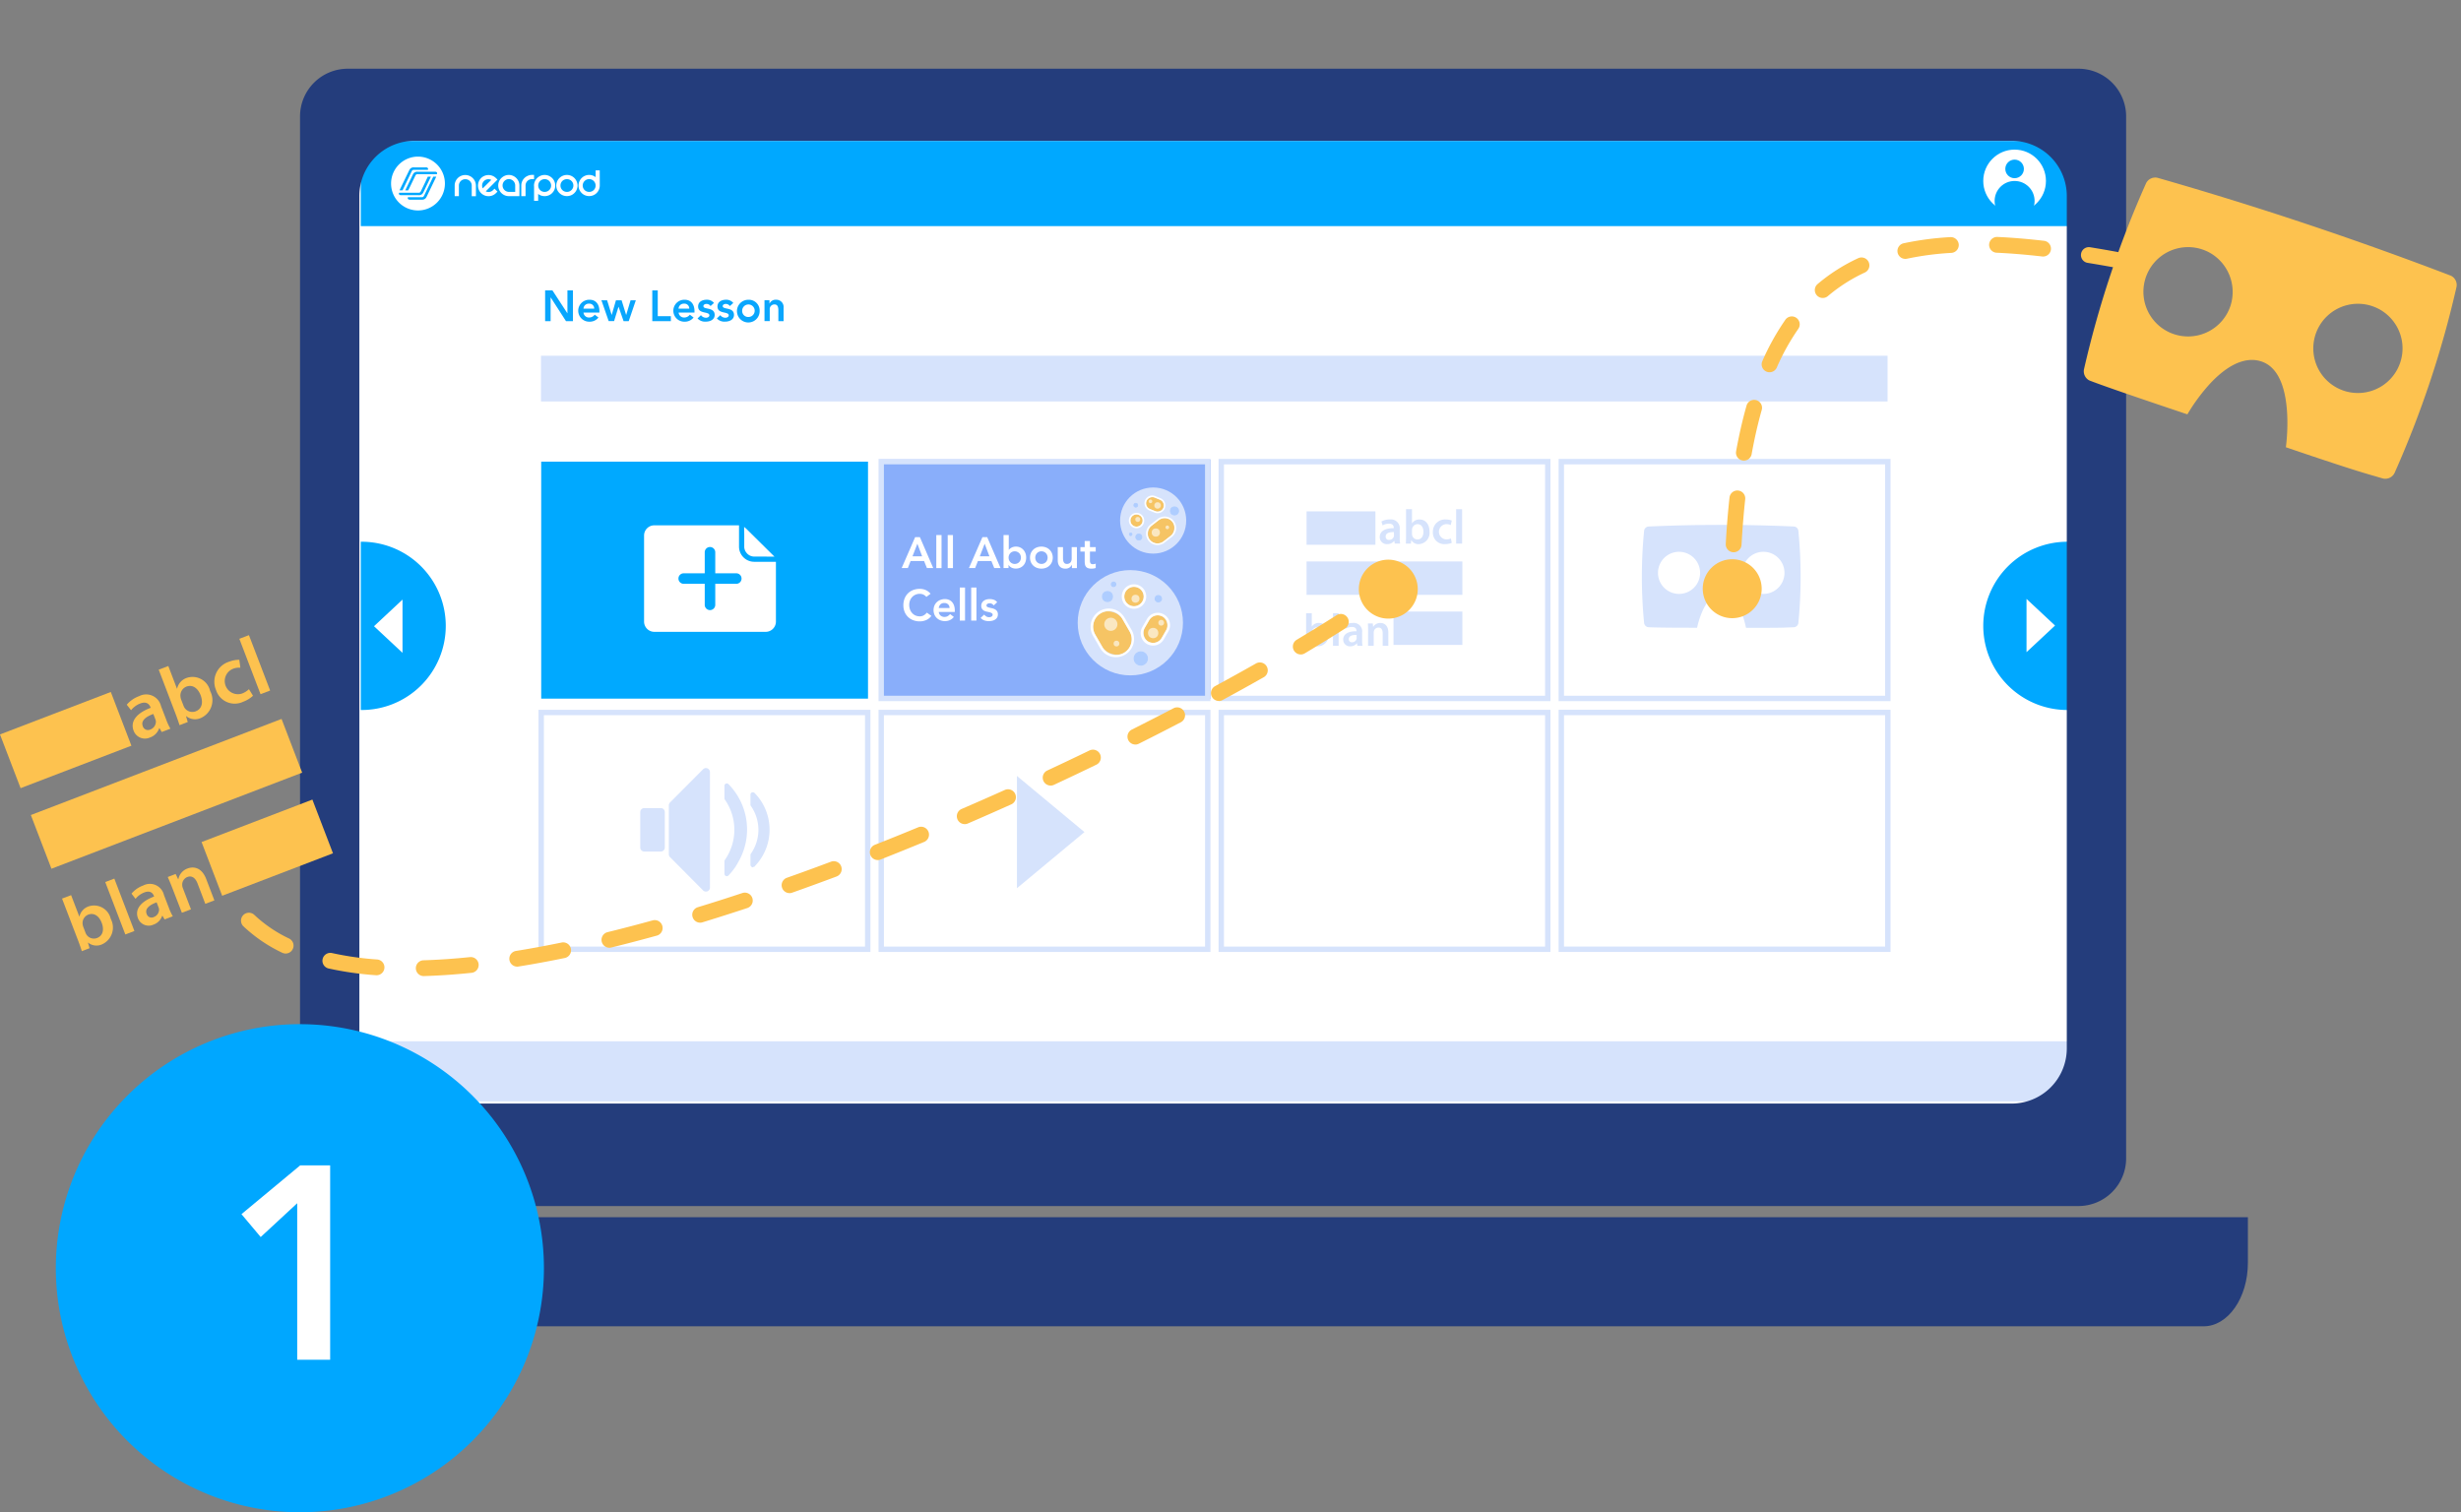 <svg xmlns="http://www.w3.org/2000/svg" width="286.5" height="176.055" viewBox="0 0 286.5 176.055">
  <rect x="0" y="0" width="286.5" height="176.055" fill="#808080" stroke="none"/>
  <g id="HIW-1" transform="translate(-1148.5 3929)">
    <g id="HIW-1-2" data-name="HIW-1" transform="translate(1145.5 -3927.175)">
      <g id="Group_3931" data-name="Group 3931">
        <rect id="Rectangle_1344" data-name="Rectangle 1344" width="199.112" height="112.343" transform="translate(44.666 14.528)" fill="#fff"/>
        <g id="Group_3921" data-name="Group 3921">
          <rect id="Rectangle_1345" data-name="Rectangle 1345" width="198.778" height="6.994" transform="translate(45 119.402)" fill="#d6e3fc"/>
          <g id="Group_3894" data-name="Group 3894">
            <rect id="Rectangle_1346" data-name="Rectangle 1346" width="198.778" height="9.916" transform="translate(45 14.584)" fill="#00a8ff"/>
            <g id="Group_3892" data-name="Group 3892">
              <g id="_Group_2" data-name=" Group 2">
                <path id="_Compound_Path_" data-name=" Compound Path " d="M56.026,19.3a1.227,1.227,0,0,1,.657-.654,1.269,1.269,0,0,1,.961,0,1.242,1.242,0,0,1,.393.264,1.257,1.257,0,0,1,.268.39,1.211,1.211,0,0,1,.1.48v1.235h-.487V19.777a.718.718,0,0,0-.058-.289.745.745,0,0,0-.693-.451.734.734,0,0,0-.289.057.725.725,0,0,0-.239.159.737.737,0,0,0-.158.235.718.718,0,0,0-.058.289v1.235h-.491V19.777A1.211,1.211,0,0,1,56.026,19.3Z" fill="#fff"/>
                <path id="_Compound_Path_2" data-name=" Compound Path 2" d="M60.568,20.138l.347.346-.17.17a1.228,1.228,0,0,1-1.74,0l0,0a1.173,1.173,0,0,1-.27-.408,1.275,1.275,0,0,1-.087-.462,1.259,1.259,0,0,1,.087-.462A1.208,1.208,0,0,1,59,18.914a1.175,1.175,0,0,1,.408-.271,1.251,1.251,0,0,1,.928,0,1.2,1.2,0,0,1,.408.271l.173.17L59.55,20.452a.736.736,0,0,0,.852-.145Zm-1.224-.885a.737.737,0,0,0-.144.852l.2-.2.288-.285c.1-.1.2-.2.293-.289s.166-.162.216-.213a.741.741,0,0,0-.44-.072A.7.7,0,0,0,59.344,19.253Z" fill="#fff"/>
                <path id="_Compound_Path_3" data-name=" Compound Path 3" d="M62.236,18.542a1.216,1.216,0,0,1,.481.1,1.257,1.257,0,0,1,.653.654,1.216,1.216,0,0,1,.1.48v1.235H62.236a1.211,1.211,0,0,1-.476-.1,1.258,1.258,0,0,1-.661-.66,1.223,1.223,0,0,1,0-.957,1.205,1.205,0,0,1,.267-.39,1.311,1.311,0,0,1,.394-.264A1.182,1.182,0,0,1,62.236,18.542Zm.741,1.975V19.77a.718.718,0,0,0-.058-.289.735.735,0,0,0-.4-.4.724.724,0,0,0-.289-.058.746.746,0,0,0-.007,1.491h.751Z" fill="#fff"/>
                <path id="_Compound_Path_4" data-name=" Compound Path 4" d="M65.172,18.542v.487h-.246a.724.724,0,0,0-.289.058.739.739,0,0,0-.454.686v1.235h-.495V19.77a1.216,1.216,0,0,1,.1-.481,1.2,1.2,0,0,1,.268-.39,1.256,1.256,0,0,1,.4-.263,1.207,1.207,0,0,1,.476-.1h.246Z" fill="#fff"/>
                <path id="Path_3533" data-name="Path 3533" d="M67.544,19.3a1.209,1.209,0,0,0-.264-.393,1.239,1.239,0,0,0-1.354-.268,1.258,1.258,0,0,0-.66.661,1.212,1.212,0,0,0-.1.477c0,.039,0,.079.007.119v1.657h.477v-.8a1.3,1.3,0,0,0,.274.162,1.269,1.269,0,0,0,.961,0,1.228,1.228,0,0,0,.657-1.614Zm-.444.766a.69.69,0,0,1-.159.234.722.722,0,0,1-.242.159.779.779,0,0,1-.585,0,.706.706,0,0,1-.238-.159.729.729,0,0,1-.217-.523.746.746,0,0,1,.744-.748h.007a.743.743,0,0,1,.748.748.711.711,0,0,1-.058.289Z" fill="#fff"/>
                <path id="Path_3534" data-name="Path 3534" d="M70.234,19.777a1.229,1.229,0,0,1-.755,1.133,1.257,1.257,0,0,1-.96,0,1.247,1.247,0,0,1-.661-.653,1.223,1.223,0,0,1,0-.957,1.246,1.246,0,0,1,.661-.661,1.233,1.233,0,0,1,1.354.268,1.285,1.285,0,0,1,.263.393A1.212,1.212,0,0,1,70.234,19.777Zm-.484,0a.734.734,0,0,0-.458-.69.779.779,0,0,0-.585,0,.732.732,0,0,0-.459.69.724.724,0,0,0,.058.289.752.752,0,0,0,.159.234.7.7,0,0,0,.242.159.779.779,0,0,0,.585,0,.747.747,0,0,0,.4-.4.679.679,0,0,0,.058-.285Z" fill="#fff"/>
                <path id="Path_3535" data-name="Path 3535" d="M72.819,18.008h-.477V18.8a1.168,1.168,0,0,0-.274-.163,1.238,1.238,0,0,0-1.621.661,1.223,1.223,0,0,0,0,.957,1.249,1.249,0,0,0,.267.39,1.21,1.21,0,0,0,.394.263,1.257,1.257,0,0,0,.96,0,1.229,1.229,0,0,0,.755-1.133.246.246,0,0,0,0-.054h0Zm-.538,2.058a.69.69,0,0,1-.159.234.7.7,0,0,1-.242.159.779.779,0,0,1-.585,0,.764.764,0,0,1-.242-.159.733.733,0,0,1-.158-.234.725.725,0,0,1-.058-.289.746.746,0,0,1,.744-.748h.007a.735.735,0,0,1,.292.058.745.745,0,0,1,.459.69.711.711,0,0,1-.058.289Z" fill="#fff"/>
              </g>
              <path id="Path_3536" data-name="Path 3536" d="M51.661,16.408a3.134,3.134,0,1,0,3.134,3.134A3.136,3.136,0,0,0,51.661,16.408Zm-1.13,1.813.134-.271a.535.535,0,0,1,.52-.289h1.4a.29.29,0,0,1,.188.054.154.154,0,0,1,.062.126.273.273,0,0,1-.026.109H51.192a.244.244,0,0,0-.26.162l-.054.109-1.015,2.108h-.354ZM49.5,20.845a.153.153,0,0,1-.061-.126.268.268,0,0,1,.025-.108H51.73a.242.242,0,0,0,.26-.163l.054-.108.534-1.108,0-.011.058-.123.173-.365v.008h.357l-.877,1.816c-.007.01-.014.025-.022.036l-.007.018a.535.535,0,0,1-.52.289H49.686A.312.312,0,0,1,49.5,20.845Zm3.167.232c-.007.01-.015.025-.022.036l-.007.018a.535.535,0,0,1-.52.289h-1.4a.293.293,0,0,1-.188-.055.155.155,0,0,1-.061-.126.226.226,0,0,1,.025-.108H52.12c.094,0,.166-.018.242-.163l.054-.108,1.022-2.116h.35Zm1.195-2.625H51.629a.261.261,0,0,0-.264.148l-.639,1.325-.206.415h-.346l.909-1.885a.537.537,0,0,1,.52-.289H53.64a.294.294,0,0,1,.187.055.151.151,0,0,1,.062.126A.424.424,0,0,1,53.86,18.452Z" fill="#fff"/>
            </g>
            <g id="Group_3893" data-name="Group 3893">
              <circle id="Ellipse_613" data-name="Ellipse 613" cx="3.649" cy="3.649" r="3.649" transform="translate(233.883 15.593)" fill="#fff"/>
              <circle id="Ellipse_614" data-name="Ellipse 614" cx="2.327" cy="2.327" r="2.327" transform="translate(235.206 19.243)" fill="#00a8ff"/>
              <circle id="Ellipse_615" data-name="Ellipse 615" cx="1.082" cy="1.082" r="1.082" transform="translate(236.45 16.757)" fill="#00a8ff"/>
            </g>
          </g>
          <g id="Group_3895" data-name="Group 3895">
            <path id="Path_3537" data-name="Path 3537" d="M45,61.244a9.795,9.795,0,1,1,0,19.589Z" fill="#00a8ff"/>
            <path id="Path_3538" data-name="Path 3538" d="M49.859,74.179l-3.319-3.1,3.319-3.1Z" fill="#fff"/>
          </g>
          <g id="Group_3896" data-name="Group 3896">
            <path id="Path_3539" data-name="Path 3539" d="M243.778,80.833a9.795,9.795,0,1,1,0-19.589Z" fill="#00a8ff"/>
            <path id="Path_3540" data-name="Path 3540" d="M238.92,67.9l3.319,3.1-3.319,3.1Z" fill="#fff"/>
          </g>
          <g id="Group_3920" data-name="Group 3920">
            <rect id="Rectangle_1347" data-name="Rectangle 1347" width="156.765" height="5.323" transform="translate(65.978 39.59)" fill="#d6e3fc"/>
            <g id="Group_3897" data-name="Group 3897">
              <path id="Path_3541" data-name="Path 3541" d="M67.311,31.979l1.737,2.664h.01V31.979H69.7v3.585h-.81l-1.772-2.75H67.1v2.75h-.639V31.979Z" fill="#09a6fd"/>
              <path id="Path_3542" data-name="Path 3542" d="M72.781,34.39v.172H70.928a.63.63,0,0,0,.653.577.8.8,0,0,0,.653-.329l.436.329a1.271,1.271,0,0,1-1.028.486,1.277,1.277,0,1,1,0-2.552C72.412,33.073,72.781,33.655,72.781,34.39Zm-.607-.284a.561.561,0,0,0-.623-.578.6.6,0,0,0-.623.578Z" fill="#09a6fd"/>
              <path id="Path_3543" data-name="Path 3543" d="M73.678,33.134l.527,1.7h.01l.491-1.7h.658l.527,1.7h.01l.507-1.7h.612l-.825,2.43h-.6L75.015,33.9H75l-.511,1.661h-.628l-.846-2.43Z" fill="#09a6fd"/>
              <path id="Path_3544" data-name="Path 3544" d="M79.574,31.979v3.008H81.1v.577H78.936V31.979Z" fill="#09a6fd"/>
              <path id="Path_3545" data-name="Path 3545" d="M83.849,34.39v.172H82a.631.631,0,0,0,.653.577.8.8,0,0,0,.654-.329l.435.329a1.271,1.271,0,0,1-1.028.486,1.277,1.277,0,1,1,0-2.552C83.479,33.073,83.849,33.655,83.849,34.39Zm-.608-.284a.56.56,0,0,0-.623-.578.6.6,0,0,0-.623.578Z" fill="#09a6fd"/>
              <path id="Path_3546" data-name="Path 3546" d="M86.118,33.442l-.4.365a.554.554,0,0,0-.476-.248c-.2,0-.355.1-.355.258,0,.2.274.233.577.3.375.086.735.223.735.724s-.451.78-1.054.78a1.176,1.176,0,0,1-.941-.375l.4-.38a.723.723,0,0,0,.577.3c.223,0,.4-.111.4-.278,0-.233-.294-.274-.6-.345-.33-.076-.709-.192-.709-.688,0-.593.557-.785.972-.785A1.051,1.051,0,0,1,86.118,33.442Z" fill="#09a6fd"/>
              <path id="Path_3547" data-name="Path 3547" d="M88.367,33.442l-.4.365a.554.554,0,0,0-.476-.248c-.2,0-.355.1-.355.258,0,.2.274.233.577.3.375.086.735.223.735.724s-.451.78-1.054.78a1.179,1.179,0,0,1-.942-.375l.406-.38a.723.723,0,0,0,.577.3c.223,0,.4-.111.4-.278,0-.233-.294-.274-.6-.345-.329-.076-.709-.192-.709-.688,0-.593.557-.785.973-.785A1.052,1.052,0,0,1,88.367,33.442Z" fill="#09a6fd"/>
              <path id="Path_3548" data-name="Path 3548" d="M91.436,34.349a1.322,1.322,0,1,1-1.322-1.276A1.257,1.257,0,0,1,91.436,34.349Zm-1.322.729a.729.729,0,1,0-.714-.729A.7.7,0,0,0,90.114,35.078Z" fill="#09a6fd"/>
              <path id="Path_3549" data-name="Path 3549" d="M94.222,34.01v1.554h-.608V34.3c0-.486-.157-.683-.445-.683a.542.542,0,0,0-.558.607v1.337H92v-2.43h.577v.389h.01a.765.765,0,0,1,.745-.45A.846.846,0,0,1,94.222,34.01Z" fill="#09a6fd"/>
            </g>
            <g id="Group_3900" data-name="Group 3900">
              <rect id="Rectangle_1348" data-name="Rectangle 1348" width="38.045" height="27.59" transform="translate(66.005 51.92)" fill="#00a9ff"/>
              <g id="Group_3898" data-name="Group 3898">
                <path id="Path_3550" data-name="Path 3550" d="M92.724,63.578v0H90.8a1.769,1.769,0,0,1-1.766-1.764V59.933h0v-.6H79.175a1.188,1.188,0,0,0-1.195,1.184V70.539a1.194,1.194,0,0,0,1.195,1.193h12.97a1.192,1.192,0,0,0,1.185-1.193V63.578Z" fill="#fff"/>
                <path id="Path_3551" data-name="Path 3551" d="M89.643,60.4v1.413a1.084,1.084,0,0,0,.241.691,1.134,1.134,0,0,0,.917.465h1.443l.007.005h.906l-3.309-3.272h0l-.221-.185.015.847Z" fill="#fff"/>
              </g>
              <g id="Group_3899" data-name="Group 3899">
                <path id="Path_3552" data-name="Path 3552" d="M88.716,64.918H86.267V62.469a.612.612,0,1,0-1.224,0v2.449H82.594a.612.612,0,1,0,0,1.224h2.449v2.449a.612.612,0,1,0,1.224,0V66.142h2.449a.612.612,0,1,0,0-1.224Z" fill="#00a9ff" fill-rule="evenodd"/>
              </g>
            </g>
            <g id="Group_3907" data-name="Group 3907">
              <g id="Group_3905" data-name="Group 3905">
                <g id="Group_3904" data-name="Group 3904">
                  <rect id="Rectangle_1349" data-name="Rectangle 1349" width="38.443" height="27.879" transform="translate(105.474 51.679)" fill="#89aefa"/>
                  <g id="Group_3901" data-name="Group 3901">
                    <circle id="Ellipse_616" data-name="Ellipse 616" cx="6.128" cy="6.128" r="6.128" transform="translate(128.461 64.546)" fill="#d6e3fc"/>
                    <circle id="Ellipse_617" data-name="Ellipse 617" cx="1.131" cy="1.131" r="1.131" transform="translate(133.884 66.492)" fill="#f6c464"/>
                    <rect id="Rectangle_1350" data-name="Rectangle 1350" width="3.649" height="5.343" rx="1.824" transform="translate(129.588 70.47) rotate(-30)" fill="#f6c464"/>
                    <rect id="Rectangle_1351" data-name="Rectangle 1351" width="2.292" height="3.356" rx="1.146" transform="matrix(0.866, 0.5, -0.5, 0.866, 137.357, 69.386)" fill="#f6c464"/>
                    <circle id="Ellipse_618" data-name="Ellipse 618" cx="0.766" cy="0.766" r="0.766" transform="translate(131.554 70.089)" fill="#fae7c1"/>
                    <circle id="Ellipse_619" data-name="Ellipse 619" cx="0.766" cy="0.766" r="0.766" transform="translate(135.042 74.072)" fill="#aecdff" stroke="#aecdff" stroke-linecap="round" stroke-linejoin="round" stroke-width="0.131"/>
                    <circle id="Ellipse_620" data-name="Ellipse 620" cx="0.365" cy="0.365" r="0.365" transform="translate(137.482 67.512)" fill="#aecdff" stroke="#aecdff" stroke-linecap="round" stroke-linejoin="round" stroke-width="0.131"/>
                    <circle id="Ellipse_621" data-name="Ellipse 621" cx="0.575" cy="0.575" r="0.575" transform="translate(131.354 67.048)" fill="#aecdff" stroke="#aecdff" stroke-linecap="round" stroke-linejoin="round" stroke-width="0.131"/>
                    <circle id="Ellipse_622" data-name="Ellipse 622" cx="0.255" cy="0.255" r="0.255" transform="translate(132.384 65.945)" fill="#aecdff" stroke="#aecdff" stroke-linecap="round" stroke-linejoin="round" stroke-width="0.131"/>
                    <circle id="Ellipse_623" data-name="Ellipse 623" cx="0.602" cy="0.602" r="0.602" transform="translate(136.644 71.269)" fill="#fae7c1"/>
                    <circle id="Ellipse_624" data-name="Ellipse 624" cx="0.465" cy="0.465" r="0.465" transform="translate(134.726 67.413)" fill="#fae7c1"/>
                    <circle id="Ellipse_625" data-name="Ellipse 625" cx="0.337" cy="0.337" r="0.337" transform="translate(132.639 72.761)" fill="#fae7c1"/>
                    <circle id="Ellipse_626" data-name="Ellipse 626" cx="0.337" cy="0.337" r="0.337" transform="translate(137.847 70.337)" fill="#fae7c1"/>
                    <path id="Path_3553" data-name="Path 3553" d="M135.015,66.492a1.131,1.131,0,1,1-1.131,1.13,1.13,1.13,0,0,1,1.131-1.13m0-.292a1.422,1.422,0,1,0,1.422,1.422,1.424,1.424,0,0,0-1.422-1.422Z" fill="#fff"/>
                    <path id="Path_3554" data-name="Path 3554" d="M132.078,69.313a1.824,1.824,0,0,1,1.582.913l.847,1.467a1.826,1.826,0,0,1-.668,2.492h0a1.822,1.822,0,0,1-2.492-.668L130.5,72.05a1.824,1.824,0,0,1,.668-2.492h0a1.814,1.814,0,0,1,.91-.245m0-.291h0a2.116,2.116,0,0,0-1.83,3.173l.847,1.468a2.116,2.116,0,0,0,3.664-2.116l-.847-1.467a2.123,2.123,0,0,0-1.834-1.058Z" fill="#fff"/>
                    <path id="Path_3555" data-name="Path 3555" d="M137.778,69.806a1.138,1.138,0,0,1,.571.153h0a1.146,1.146,0,0,1,.42,1.565l-.532.922a1.146,1.146,0,0,1-1.985-1.146l.532-.921a1.146,1.146,0,0,1,.994-.573m0-.292a1.443,1.443,0,0,0-1.246.719l-.532.922a1.437,1.437,0,1,0,2.489,1.436l.532-.921a1.438,1.438,0,0,0-1.243-2.156Z" fill="#fff"/>
                  </g>
                  <g id="Group_3902" data-name="Group 3902">
                    <circle id="Ellipse_627" data-name="Ellipse 627" cx="3.849" cy="3.849" r="3.849" transform="translate(133.396 54.927)" fill="#d6e3fc"/>
                    <circle id="Ellipse_628" data-name="Ellipse 628" cx="0.71" cy="0.71" r="0.71" transform="translate(134.6 58.065)" fill="#f6c464"/>
                    <rect id="Rectangle_1352" data-name="Rectangle 1352" width="2.292" height="3.356" rx="1.146" transform="matrix(-0.615, -0.789, 0.789, -0.615, 137.552, 61.905)" fill="#f6c464"/>
                    <rect id="Rectangle_1353" data-name="Rectangle 1353" width="1.44" height="2.108" rx="0.72" transform="translate(136.205 57.165) rotate(-67.928)" fill="#f6c464"/>
                    <circle id="Ellipse_629" data-name="Ellipse 629" cx="0.481" cy="0.481" r="0.481" transform="translate(137.074 59.691)" fill="#fae7c1"/>
                    <circle id="Ellipse_630" data-name="Ellipse 630" cx="0.481" cy="0.481" r="0.481" transform="translate(139.249 57.175)" fill="#aecdff" stroke="#aecdff" stroke-linecap="round" stroke-linejoin="round" stroke-width="0.082"/>
                    <circle id="Ellipse_631" data-name="Ellipse 631" cx="0.229" cy="0.229" r="0.229" transform="translate(134.994 56.761)" fill="#aecdff" stroke="#aecdff" stroke-linecap="round" stroke-linejoin="round" stroke-width="0.082"/>
                    <circle id="Ellipse_632" data-name="Ellipse 632" cx="0.361" cy="0.361" r="0.361" transform="translate(135.216 60.334)" fill="#aecdff" stroke="#aecdff" stroke-linecap="round" stroke-linejoin="round" stroke-width="0.082"/>
                    <circle id="Ellipse_633" data-name="Ellipse 633" cx="0.16" cy="0.16" r="0.16" transform="translate(134.471 60.216)" fill="#aecdff" stroke="#aecdff" stroke-linecap="round" stroke-linejoin="round" stroke-width="0.082"/>
                    <circle id="Ellipse_634" data-name="Ellipse 634" cx="0.378" cy="0.378" r="0.378" transform="translate(137.382 56.641)" fill="#fae7c1"/>
                    <circle id="Ellipse_635" data-name="Ellipse 635" cx="0.292" cy="0.292" r="0.292" transform="translate(135.162 58.352)" fill="#fae7c1"/>
                    <circle id="Ellipse_636" data-name="Ellipse 636" cx="0.212" cy="0.212" r="0.212" transform="translate(138.682 59.357)" fill="#fae7c1"/>
                    <circle id="Ellipse_637" data-name="Ellipse 637" cx="0.212" cy="0.212" r="0.212" transform="translate(136.722 56.327)" fill="#fae7c1"/>
                    <path id="Path_3556" data-name="Path 3556" d="M134.606,58.873a.71.71,0,1,1,.8.606.71.71,0,0,1-.8-.606m-.181.025a.894.894,0,1,0,.762-1.007.894.894,0,0,0-.762,1.007Z" fill="#fff"/>
                    <path id="Path_3557" data-name="Path 3557" d="M136.617,60.456a1.144,1.144,0,0,1,.43-1.063l.84-.654a1.146,1.146,0,0,1,1.608.2h0a1.147,1.147,0,0,1-.2,1.609l-.84.654a1.145,1.145,0,0,1-1.608-.2h0a1.129,1.129,0,0,1-.231-.545m-.182.025h0a1.329,1.329,0,0,0,2.133.864l.84-.654a1.329,1.329,0,1,0-1.634-2.1l-.839.654a1.333,1.333,0,0,0-.5,1.232Z" fill="#fff"/>
                    <path id="Path_3558" data-name="Path 3558" d="M136.429,56.867a.716.716,0,0,1,.046-.369h0a.721.721,0,0,1,.938-.4l.619.252a.72.72,0,1,1-.541,1.334l-.619-.252a.719.719,0,0,1-.443-.568m-.181.025a.905.905,0,0,0,.555.713l.619.251a.9.9,0,1,0,.679-1.673l-.62-.251a.9.9,0,0,0-1.233.96Z" fill="#fff"/>
                  </g>
                  <g id="Group_3903" data-name="Group 3903">
                    <path id="Path_3559" data-name="Path 3559" d="M109.536,60.71h.555l1.553,3.6h-.733l-.336-.824h-1.564l-.325.824h-.718Zm.815,2.23-.555-1.467-.566,1.467Z" fill="#fff"/>
                    <path id="Path_3560" data-name="Path 3560" d="M112,60.465h.611v3.849H112Z" fill="#fff"/>
                    <path id="Path_3561" data-name="Path 3561" d="M113.329,60.465h.611v3.849h-.611Z" fill="#fff"/>
                    <path id="Path_3562" data-name="Path 3562" d="M117.372,60.71h.555l1.553,3.6h-.733l-.336-.824h-1.564l-.326.824H115.8Zm.814,2.23-.554-1.467-.566,1.467Z" fill="#fff"/>
                    <path id="Path_3563" data-name="Path 3563" d="M119.826,60.465h.611v1.716h.015a.946.946,0,0,1,.117-.125.988.988,0,0,1,.173-.119,1.028,1.028,0,0,1,.235-.092,1.166,1.166,0,0,1,.305-.036,1.135,1.135,0,0,1,.479.1,1.12,1.12,0,0,1,.374.272,1.246,1.246,0,0,1,.242.407,1.442,1.442,0,0,1,.086.5,1.531,1.531,0,0,1-.081.5,1.163,1.163,0,0,1-.239.408,1.142,1.142,0,0,1-.382.272,1.239,1.239,0,0,1-.5.1,1.154,1.154,0,0,1-.484-.1.788.788,0,0,1-.356-.326h-.011v.366h-.58Zm2.026,2.627a.8.8,0,0,0-.048-.275.7.7,0,0,0-.142-.234.745.745,0,0,0-.828-.163.7.7,0,0,0-.226.163.687.687,0,0,0-.143.234.812.812,0,0,0,0,.55.682.682,0,0,0,.143.235.7.7,0,0,0,.226.163.723.723,0,0,0,.828-.163.7.7,0,0,0,.142-.235A.8.8,0,0,0,121.852,63.092Z" fill="#fff"/>
                    <path id="Path_3564" data-name="Path 3564" d="M122.911,63.092a1.288,1.288,0,0,1,.1-.527,1.214,1.214,0,0,1,.705-.664,1.513,1.513,0,0,1,1.039,0,1.222,1.222,0,0,1,.7.664,1.387,1.387,0,0,1,0,1.054,1.219,1.219,0,0,1-.7.665,1.513,1.513,0,0,1-1.039,0,1.248,1.248,0,0,1-.423-.26,1.233,1.233,0,0,1-.282-.405A1.281,1.281,0,0,1,122.911,63.092Zm.611,0a.778.778,0,0,0,.049.275.7.7,0,0,0,.142.235.745.745,0,0,0,.828.163.7.7,0,0,0,.226-.163.682.682,0,0,0,.143-.235.812.812,0,0,0,0-.55.687.687,0,0,0-.143-.234.7.7,0,0,0-.226-.163.726.726,0,0,0-.3-.061.7.7,0,0,0-.527.224.7.7,0,0,0-.142.234A.782.782,0,0,0,123.522,63.092Z" fill="#fff"/>
                    <path id="Path_3565" data-name="Path 3565" d="M128.37,64.314h-.581v-.392h-.01a.855.855,0,0,1-.265.319.789.789,0,0,1-.483.135.991.991,0,0,1-.415-.079.749.749,0,0,1-.278-.214.849.849,0,0,1-.153-.308,1.437,1.437,0,0,1-.046-.362V61.87h.612v1.238c0,.068,0,.143.01.226a.79.79,0,0,0,.053.235.443.443,0,0,0,.133.183.384.384,0,0,0,.252.074.586.586,0,0,0,.257-.051.5.5,0,0,0,.173-.138.535.535,0,0,0,.1-.2.906.906,0,0,0,.031-.235V61.87h.611Z" fill="#fff"/>
                    <path id="Path_3566" data-name="Path 3566" d="M128.777,62.39v-.52h.5v-.707h.611v.707h.672v.52h-.672v1.069a.529.529,0,0,0,.069.29.3.3,0,0,0,.272.107.976.976,0,0,0,.178-.018.374.374,0,0,0,.153-.058v.514a.769.769,0,0,1-.237.064,1.951,1.951,0,0,1-.247.018,1.231,1.231,0,0,1-.4-.054.532.532,0,0,1-.245-.163.624.624,0,0,1-.122-.272,1.917,1.917,0,0,1-.033-.377V62.39Z" fill="#fff"/>
                    <path id="Path_3567" data-name="Path 3567" d="M110.844,67.665a1.057,1.057,0,0,0-.384-.285,1.03,1.03,0,0,0-.374-.072,1.237,1.237,0,0,0-.507.1,1.137,1.137,0,0,0-.389.275,1.232,1.232,0,0,0-.252.409,1.4,1.4,0,0,0-.089.5,1.534,1.534,0,0,0,.089.534,1.246,1.246,0,0,0,.252.423,1.164,1.164,0,0,0,.389.28,1.221,1.221,0,0,0,.507.1.924.924,0,0,0,.425-.1,1.156,1.156,0,0,0,.384-.333l.53.377a1.437,1.437,0,0,1-.6.488,1.85,1.85,0,0,1-.748.153,2.109,2.109,0,0,1-.767-.135,1.723,1.723,0,0,1-1-.975,2,2,0,0,1-.143-.769,2.087,2.087,0,0,1,.143-.786,1.774,1.774,0,0,1,.395-.6,1.735,1.735,0,0,1,.6-.384,2.109,2.109,0,0,1,.767-.135,1.744,1.744,0,0,1,.679.13,1.569,1.569,0,0,1,.583.44Z" fill="#fff"/>
                    <path id="Path_3568" data-name="Path 3568" d="M112.291,69.416a.619.619,0,0,0,.213.428.67.67,0,0,0,.443.153.739.739,0,0,0,.385-.094,1.077,1.077,0,0,0,.272-.237l.438.331a1.243,1.243,0,0,1-.479.377,1.418,1.418,0,0,1-.555.112,1.469,1.469,0,0,1-.519-.092,1.234,1.234,0,0,1-.422-.26,1.221,1.221,0,0,1-.283-.405,1.387,1.387,0,0,1,0-1.054,1.222,1.222,0,0,1,.705-.664,1.469,1.469,0,0,1,.519-.092,1.194,1.194,0,0,1,.466.089,1.008,1.008,0,0,1,.362.258,1.186,1.186,0,0,1,.234.415,1.753,1.753,0,0,1,.084.567v.168Zm1.252-.458a.571.571,0,0,0-.168-.425.629.629,0,0,0-.453-.155.594.594,0,0,0-.435.157.7.7,0,0,0-.2.423Z" fill="#fff"/>
                    <path id="Path_3569" data-name="Path 3569" d="M114.735,66.575h.611v3.849h-.611Z" fill="#fff"/>
                    <path id="Path_3570" data-name="Path 3570" d="M116.063,66.575h.611v3.849h-.611Z" fill="#fff"/>
                    <path id="Path_3571" data-name="Path 3571" d="M118.68,68.658a.556.556,0,0,0-.478-.25.512.512,0,0,0-.24.061.208.208,0,0,0-.117.2.172.172,0,0,0,.1.163,1.036,1.036,0,0,0,.245.086c.1.024.2.049.318.074a1.314,1.314,0,0,1,.318.117.7.7,0,0,1,.244.217.638.638,0,0,1,.1.376.683.683,0,0,1-.094.37.739.739,0,0,1-.244.241,1.076,1.076,0,0,1-.339.133,1.791,1.791,0,0,1-.377.041,1.622,1.622,0,0,1-.524-.082,1,1,0,0,1-.428-.295l.407-.382a1.149,1.149,0,0,0,.252.216.612.612,0,0,0,.329.084.66.66,0,0,0,.137-.015.437.437,0,0,0,.133-.051.327.327,0,0,0,.1-.089.213.213,0,0,0,.038-.125.206.206,0,0,0-.1-.188.838.838,0,0,0-.244-.1q-.148-.039-.318-.072a1.192,1.192,0,0,1-.318-.107.67.67,0,0,1-.245-.206.612.612,0,0,1-.1-.366.713.713,0,0,1,.084-.354.733.733,0,0,1,.222-.247.96.96,0,0,1,.316-.143A1.438,1.438,0,0,1,118.7,68a.794.794,0,0,1,.387.288Z" fill="#fff"/>
                  </g>
                </g>
              </g>
              <g id="Group_3906" data-name="Group 3906">
                <path id="Path_3572" data-name="Path 3572" d="M143.917,79.8H105.276v-28.2h38.641ZM105.9,79.172h37.385V52.234H105.9Z" fill="#d6e3fc"/>
              </g>
            </g>
            <g id="Group_3909" data-name="Group 3909">
              <g id="Group_3908" data-name="Group 3908">
                <path id="Path_3573" data-name="Path 3573" d="M104.332,109H65.691V80.806h38.641Zm-38.013-.628H103.7V81.435H66.319Z" fill="#d6e3fc"/>
              </g>
            </g>
            <g id="Group_3911" data-name="Group 3911">
              <g id="Group_3910" data-name="Group 3910">
                <path id="Path_3574" data-name="Path 3574" d="M143.917,109H105.276V80.806h38.641Zm-38.013-.628h37.385V81.435H105.9Z" fill="#d6e3fc"/>
              </g>
            </g>
            <g id="Group_3913" data-name="Group 3913">
              <g id="Group_3912" data-name="Group 3912">
                <path id="Path_3575" data-name="Path 3575" d="M183.5,109H144.861V80.806H183.5Zm-38.013-.628h37.385V81.435H145.489Z" fill="#d6e3fc"/>
              </g>
            </g>
            <g id="Group_3915" data-name="Group 3915">
              <g id="Group_3914" data-name="Group 3914">
                <path id="Path_3576" data-name="Path 3576" d="M223.088,109H184.447V80.806h38.641Zm-38.013-.628H222.46V81.435H185.075Z" fill="#d6e3fc"/>
              </g>
            </g>
            <g id="Group_3917" data-name="Group 3917">
              <g id="Group_3916" data-name="Group 3916">
                <path id="Path_3577" data-name="Path 3577" d="M183.5,79.8h-38.64v-28.2H183.5Zm-38.012-.629h37.384V52.234H145.49Z" fill="#d6e3fc"/>
              </g>
            </g>
            <g id="Group_3919" data-name="Group 3919">
              <g id="Group_3918" data-name="Group 3918">
                <path id="Path_3578" data-name="Path 3578" d="M223.088,79.8H184.447v-28.2h38.641Zm-38.013-.629H222.46V52.234H185.075Z" fill="#d6e3fc"/>
              </g>
            </g>
          </g>
        </g>
        <g id="Laptop">
          <g id="Group_3923" data-name="Group 3923">
            <g id="Group_3922" data-name="Group 3922">
              <path id="Path_3579" data-name="Path 3579" d="M244.932,6.175H43.512a5.557,5.557,0,0,0-5.584,5.53V133.052a5.557,5.557,0,0,0,5.584,5.53h201.42a5.557,5.557,0,0,0,5.584-5.53V11.7A5.557,5.557,0,0,0,244.932,6.175ZM243.608,120.26a6.423,6.423,0,0,1-6.454,6.391H51.289a6.423,6.423,0,0,1-6.453-6.391V20.96a6.421,6.421,0,0,1,6.453-6.391H237.154a6.422,6.422,0,0,1,6.454,6.391Z" fill="#243d7c"/>
              <path id="Path_3580" data-name="Path 3580" d="M264.691,139.882H23.754v5.3c0,4.086,2.309,7.4,5.157,7.4H259.533c2.849,0,5.158-3.314,5.158-7.4Z" fill="#243d7c"/>
            </g>
          </g>
        </g>
        <g id="Group_3926" data-name="Group 3926">
          <g id="Group_3924" data-name="Group 3924">
            <path id="Path_3581" data-name="Path 3581" d="M155.054,69.567h.657v1.549h.01a.944.944,0,0,1,.834-.417c.635,0,1.09.529,1.084,1.32a1.246,1.246,0,0,1-1.18,1.4.9.9,0,0,1-.823-.449h-.011l-.032.39h-.561c.011-.176.022-.465.022-.732Zm.657,2.719a.708.708,0,0,0,.016.155.6.6,0,0,0,.582.459c.411,0,.663-.326.663-.854,0-.46-.22-.834-.658-.834a.61.61,0,0,0-.582.481.768.768,0,0,0-.021.171Z" fill="#d6e3fc"/>
            <path id="Path_3582" data-name="Path 3582" d="M158.18,69.567h.657V73.36h-.657Z" fill="#d6e3fc"/>
            <path id="Path_3583" data-name="Path 3583" d="M161.573,72.735a3.424,3.424,0,0,0,.043.625h-.594l-.048-.289h-.016a.951.951,0,0,1-.769.348.773.773,0,0,1-.818-.775c0-.652.583-.988,1.545-.983v-.043c0-.171-.07-.454-.529-.454a1.378,1.378,0,0,0-.7.192l-.128-.427a1.867,1.867,0,0,1,.94-.23.975.975,0,0,1,1.074,1.1Zm-.641-.647c-.465,0-.909.091-.909.486a.345.345,0,0,0,.375.374.54.54,0,0,0,.518-.357.449.449,0,0,0,.016-.145Z" fill="#d6e3fc"/>
            <path id="Path_3584" data-name="Path 3584" d="M162.268,71.533c0-.3-.011-.551-.021-.775h.571l.032.39h.017a.953.953,0,0,1,.833-.449c.454,0,.924.294.924,1.117V73.36h-.657V71.891c0-.374-.139-.657-.5-.657a.552.552,0,0,0-.513.384.623.623,0,0,0-.032.208V73.36h-.657Z" fill="#d6e3fc"/>
          </g>
          <g id="Group_3925" data-name="Group 3925">
            <path id="Path_3585" data-name="Path 3585" d="M165.952,60.8a3.692,3.692,0,0,0,.045.66h-.626l-.051-.305H165.3a1,1,0,0,1-.813.367.815.815,0,0,1-.863-.818c0-.689.615-1.044,1.631-1.038v-.046c0-.18-.074-.479-.559-.479a1.449,1.449,0,0,0-.739.2l-.136-.452a1.982,1.982,0,0,1,.994-.242,1.029,1.029,0,0,1,1.134,1.162Zm-.677-.683c-.491-.006-.96.1-.96.514a.365.365,0,0,0,.4.4.572.572,0,0,0,.548-.378.471.471,0,0,0,.017-.153Z" fill="#d6e3fc"/>
            <path id="Path_3586" data-name="Path 3586" d="M166.685,57.456h.694v1.637h.011a1,1,0,0,1,.881-.44c.671,0,1.151.558,1.146,1.394a1.316,1.316,0,0,1-1.248,1.478.946.946,0,0,1-.869-.474h-.011l-.034.412h-.593c.012-.186.023-.491.023-.773Zm.694,2.873a.793.793,0,0,0,.017.164.634.634,0,0,0,.615.485c.435,0,.7-.344.7-.9,0-.485-.231-.881-.694-.881a.646.646,0,0,0-.615.508.79.79,0,0,0-.023.181Z" fill="#d6e3fc"/>
            <path id="Path_3587" data-name="Path 3587" d="M172.006,61.379a2.023,2.023,0,0,1-.779.141,1.324,1.324,0,0,1-1.416-1.406,1.416,1.416,0,0,1,1.529-1.461,1.848,1.848,0,0,1,.672.124l-.124.525a1.137,1.137,0,0,0-.525-.108.89.89,0,0,0,0,1.778,1.384,1.384,0,0,0,.547-.107Z" fill="#d6e3fc"/>
            <path id="Path_3588" data-name="Path 3588" d="M172.519,57.456h.694v4.007h-.694Z" fill="#d6e3fc"/>
          </g>
          <rect id="Rectangle_1354" data-name="Rectangle 1354" width="18.138" height="3.887" transform="translate(155.104 63.539)" fill="#d6e3fc"/>
          <rect id="Rectangle_1355" data-name="Rectangle 1355" width="8.016" height="3.887" transform="translate(165.226 69.369)" fill="#d6e3fc"/>
          <rect id="Rectangle_1356" data-name="Rectangle 1356" width="8.016" height="3.887" transform="translate(155.104 57.709)" fill="#d6e3fc"/>
        </g>
        <path id="Fill_15" data-name="Fill 15" d="M208.045,71.265h-1.782c-.01-.05-.755-4.046-2.764-4.046-2.131,0-2.922,4-2.93,4.037h-.221c-.957,0-4.173,0-5.43-.06a.561.561,0,0,1-.516-.492,54.974,54.974,0,0,1,0-10.747.562.562,0,0,1,.518-.487c2.807-.125,5.653-.187,8.461-.187s5.654.062,8.461.187a.562.562,0,0,1,.517.487,55.129,55.129,0,0,1,0,10.747.563.563,0,0,1-.517.494l-.547.021-.29.009C210.251,71.265,208.979,71.265,208.045,71.265Zm.247-8.85a2.451,2.451,0,1,0,2.451,2.451A2.451,2.451,0,0,0,208.292,62.415Zm-9.822,0a2.451,2.451,0,1,0,2.449,2.453v0A2.455,2.455,0,0,0,198.47,62.415Z" fill="#d6e3fc"/>
        <g id="Group_3927" data-name="Group 3927">
          <path id="Fill_27" data-name="Fill 27" d="M84.847,87.734,81,91.6a.48.48,0,0,0-.137.339v5.69a.481.481,0,0,0,.137.332l3.85,3.873a.467.467,0,0,0,.8-.331V88.066a.467.467,0,0,0-.8-.332" fill="#d6e3fc"/>
          <path id="Fill_28" data-name="Fill 28" d="M79.93,92.251H78a.47.47,0,0,0-.465.469v4.123a.466.466,0,0,0,.465.466H79.93a.465.465,0,0,0,.465-.464V92.72a.467.467,0,0,0-.465-.469h0" fill="#d6e3fc"/>
          <path id="Fill_29" data-name="Fill 29" d="M87.508,89.4a.28.28,0,0,0-.172.258v1.447a.284.284,0,0,0,.05.162,6.133,6.133,0,0,1,0,7.021.282.282,0,0,0-.05.162V99.9a.276.276,0,0,0,.172.257.271.271,0,0,0,.3-.063,7.689,7.689,0,0,0,.81-1c.124-.191.226-.381.335-.572a7.526,7.526,0,0,0-1.145-9.057.278.278,0,0,0-.3-.063" fill="#d6e3fc"/>
          <path id="Fill_30" data-name="Fill 30" d="M90.536,90.429a.274.274,0,0,0-.172.257v1.158a.286.286,0,0,0,.05.16,4.848,4.848,0,0,1,0,5.559.3.3,0,0,0-.05.156v1.156a.274.274,0,0,0,.141.215c.015.011.013.038.031.044.076.034.146-.012.209-.044.029-.013.067,0,.088-.019s.061-.082.1-.12a6.11,6.11,0,0,0-.088-8.459.278.278,0,0,0-.3-.063" fill="#d6e3fc"/>
        </g>
        <path id="Fill_26" data-name="Fill 26" d="M121.388,101.579V88.51l7.862,6.535Z" fill="#d6e3fc"/>
        <path id="Path_3589" data-name="Path 3589" d="M52.317,111.81a.92.92,0,0,1-.026-1.839c1.709-.052,3.525-.176,5.4-.369a.92.92,0,1,1,.188,1.83c-1.915.2-3.776.324-5.531.377Zm-5.471-.1c-.022,0-.045,0-.067,0a37.928,37.928,0,0,1-5.551-.791.92.92,0,0,1,.4-1.795,36.177,36.177,0,0,0,5.281.752.92.92,0,0,1-.066,1.837Zm16.366-1a.92.92,0,0,1-.145-1.828c1.727-.278,3.526-.61,5.349-.986a.92.92,0,0,1,.372,1.8c-1.849.382-3.675.719-5.429,1A.911.911,0,0,1,63.212,110.713Zm-26.957-1.526a.932.932,0,0,1-.4-.091,17.5,17.5,0,0,1-4.49-3.052.92.92,0,1,1,1.266-1.334,15.668,15.668,0,0,0,4.021,2.728.92.92,0,0,1-.4,1.749Zm37.691-.674a.92.92,0,0,1-.217-1.814c1.7-.416,3.477-.88,5.274-1.377a.92.92,0,0,1,.492,1.772c-1.816.5-3.609.971-5.33,1.392A.912.912,0,0,1,73.946,108.513Zm10.563-2.919a.92.92,0,0,1-.268-1.8q2.584-.788,5.2-1.656a.92.92,0,0,1,.579,1.746q-2.636.871-5.243,1.67A.923.923,0,0,1,84.509,105.594Zm10.407-3.44a.92.92,0,0,1-.307-1.787q2.563-.906,5.133-1.871a.92.92,0,0,1,.646,1.723q-2.584.967-5.165,1.883A.938.938,0,0,1,94.916,102.154Zm10.27-3.849a.92.92,0,0,1-.339-1.776q2.542-1,5.069-2.048a.92.92,0,0,1,.7,1.7q-2.538,1.048-5.095,2.059A.913.913,0,0,1,105.186,98.305Zm10.125-4.183a.92.92,0,0,1-.364-1.765q2.521-1.086,5-2.2a.92.92,0,1,1,.753,1.678q-2.492,1.119-5.028,2.214A.92.92,0,0,1,115.311,94.122Zm10-4.489a.92.92,0,0,1-.389-1.754q2.5-1.166,4.938-2.346a.92.92,0,0,1,.8,1.656q-2.445,1.185-4.963,2.358A.942.942,0,0,1,125.311,89.633Zm9.867-4.777a.919.919,0,0,1-.414-1.741q2.487-1.25,4.867-2.491a.92.92,0,0,1,.851,1.631q-2.389,1.247-4.892,2.5A.907.907,0,0,1,135.178,84.856Zm9.72-5.072a.92.92,0,0,1-.44-1.728q2.474-1.342,4.779-2.65a.92.92,0,0,1,.907,1.6q-2.316,1.314-4.809,2.667A.918.918,0,0,1,144.9,79.784Zm9.531-5.415a.92.92,0,0,1-.472-1.709c1.641-.981,3.2-1.944,4.645-2.862a.919.919,0,0,1,.988,1.551c-1.455.927-3.033,1.9-4.69,2.889A.912.912,0,0,1,154.429,74.369Z" fill="#fdc24f"/>
        <path id="Fill_39" data-name="Fill 39" d="M168.05,66.762a3.43,3.43,0,1,1-3.43-3.43h0a3.43,3.43,0,0,1,3.43,3.43" fill="#fdc24f"/>
        <path id="Path_3590" data-name="Path 3590" d="M204.826,62.467l-.052,0a.92.92,0,0,1-.867-.969c.1-1.876.25-3.693.436-5.4a.919.919,0,1,1,1.828.2c-.182,1.675-.326,3.46-.428,5.3A.919.919,0,0,1,204.826,62.467Zm1.19-10.668a.922.922,0,0,1-.906-1.083c.339-1.882.748-3.672,1.216-5.32a.919.919,0,0,1,1.769.5c-.451,1.591-.846,3.322-1.175,5.145A.92.92,0,0,1,206.016,51.8Zm2.989-10.286a.931.931,0,0,1-.37-.078.92.92,0,0,1-.471-1.213,28.311,28.311,0,0,1,2.693-4.838.92.92,0,0,1,1.506,1.056,26.482,26.482,0,0,0-2.516,4.524A.921.921,0,0,1,209.005,41.513Zm6.194-8.648a.92.92,0,0,1-.6-1.621,20.827,20.827,0,0,1,4.718-3.008A.919.919,0,0,1,220.1,29.9a19.011,19.011,0,0,0-4.3,2.742A.915.915,0,0,1,215.2,32.865Zm36.25-3.136a.882.882,0,0,1-.176-.017c-1.891-.365-3.611-.673-5.261-.94a.92.92,0,0,1,.294-1.816c1.668.271,3.407.581,5.317.951a.919.919,0,0,1-.174,1.822Zm-26.655-1.416A.919.919,0,0,1,224.6,26.5a35.833,35.833,0,0,1,5.459-.72.934.934,0,0,1,.972.865.919.919,0,0,1-.865.971,34.073,34.073,0,0,0-5.177.681A.871.871,0,0,1,224.794,28.313Zm16.045-.273a.765.765,0,0,1-.106-.007c-1.867-.214-3.647-.361-5.29-.435a.921.921,0,0,1-.877-.961.933.933,0,0,1,.961-.877c1.685.077,3.508.227,5.416.447a.919.919,0,0,1-.1,1.833Z" fill="#fdc24f"/>
        <path id="Fill_38" data-name="Fill 38" d="M208.088,66.713a3.43,3.43,0,1,1-3.43-3.431h0a3.431,3.431,0,0,1,3.43,3.431" fill="#fdc24f"/>
        <path id="Fill_16" data-name="Fill 16" d="M246.14,42.414h0a1.2,1.2,0,0,1-.529-1.252,116.741,116.741,0,0,1,7.219-21.637,1.189,1.189,0,0,1,1.374-.641c11.447,3.275,22.909,7.1,34.069,11.37a1.151,1.151,0,0,1,.176.087,1.2,1.2,0,0,1,.526,1.251,116.8,116.8,0,0,1-7.209,21.641,1.2,1.2,0,0,1-1.376.642c-.358-.1-.709-.214-1.072-.312l-.631-.186c-2.877-.837-9.3-3.041-9.575-3.133.012-.078,1.078-7.636-2.16-9.664a3.218,3.218,0,0,0-.69-.324c-1.236-.413-3.264-.3-5.935,2.537a21.343,21.343,0,0,0-2.679,3.618l-.235-.076c-3.166-1.062-8.821-2.965-11.087-3.832A.993.993,0,0,1,246.14,42.414Zm14.344-14.679a5.2,5.2,0,1,0,2.174,6.062,5.248,5.248,0,0,0-2.174-6.062Zm19.781,6.6a5.256,5.256,0,0,0-1.12-.527,5.194,5.194,0,1,0,1.117.528Z" fill="#fdc24f"/>
        <g id="Group_3930" data-name="Group 3930">
          <g id="Group_3928" data-name="Group 3928">
            <path id="Path_3591" data-name="Path 3591" d="M10.222,102.788l1.057-.4.955,2.493.017-.007a1.621,1.621,0,0,1,1.084-1.184,1.993,1.993,0,0,1,2.558,1.455,2.147,2.147,0,0,1-1.038,2.98,1.542,1.542,0,0,1-1.6-.216l-.017.007.189.647-.9.346c-.091-.29-.252-.761-.416-1.191Zm2.732,3.97a1.256,1.256,0,0,0,.122.24,1.035,1.035,0,0,0,1.219.38c.662-.253.866-.932.54-1.783-.283-.74-.866-1.206-1.571-.936a1.049,1.049,0,0,0-.64,1.132,1.345,1.345,0,0,0,.07.288Z" fill="#fdc24f"/>
            <path id="Path_3592" data-name="Path 3592" d="M15.252,100.862l1.057-.4,2.337,6.1-1.057.4Z" fill="#fdc24f"/>
            <path id="Path_3593" data-name="Path 3593" d="M22.662,103.87a6,6,0,0,0,.455.979l-.955.365-.255-.434-.026.01a1.634,1.634,0,0,1-1.023,1.032,1.33,1.33,0,0,1-1.793-.742c-.4-1.049.329-1.95,1.879-2.533l-.026-.069c-.106-.275-.392-.688-1.131-.4a2.376,2.376,0,0,0-1.008.74l-.469-.608a3.218,3.218,0,0,1,1.371-.949,1.68,1.68,0,0,1,2.406,1.109Zm-1.429-.646c-.751.278-1.406.706-1.162,1.342a.594.594,0,0,0,.832.371.93.93,0,0,0,.614-.895.793.793,0,0,0-.063-.242Z" fill="#fdc24f"/>
            <path id="Path_3594" data-name="Path 3594" d="M23.041,101.507c-.184-.481-.356-.878-.512-1.233l.92-.352.292.608.026-.01a1.647,1.647,0,0,1,1.064-1.236c.731-.279,1.669-.1,2.176,1.228l.95,2.484-1.057.4-.9-2.364c-.23-.6-.628-.972-1.2-.751a.948.948,0,0,0-.588.934,1.032,1.032,0,0,0,.076.355l.945,2.467-1.058.4Z" fill="#fdc24f"/>
          </g>
          <g id="Group_3929" data-name="Group 3929">
            <path id="Path_3595" data-name="Path 3595" d="M22.36,81.975a6.363,6.363,0,0,0,.479,1.034l-1.008.386-.269-.459-.027.01a1.73,1.73,0,0,1-1.082,1.091,1.406,1.406,0,0,1-1.894-.784c-.424-1.108.347-2.059,1.985-2.676l-.028-.073c-.111-.29-.413-.727-1.194-.427a2.507,2.507,0,0,0-1.065.782l-.5-.643a3.409,3.409,0,0,1,1.449-1,1.774,1.774,0,0,1,2.542,1.172Zm-1.511-.682c-.793.293-1.484.746-1.227,1.417a.628.628,0,0,0,.879.393.982.982,0,0,0,.648-.946.807.807,0,0,0-.067-.255Z" fill="#fdc24f"/>
            <path id="Path_3596" data-name="Path 3596" d="M21.478,76.138l1.116-.427L23.6,78.344l.019-.007a1.712,1.712,0,0,1,1.145-1.25,2.1,2.1,0,0,1,2.7,1.537,2.267,2.267,0,0,1-1.1,3.147,1.629,1.629,0,0,1-1.69-.227l-.018.007.2.684-.954.365c-.1-.307-.265-.8-.439-1.259Zm2.886,4.195a1.25,1.25,0,0,0,.128.253,1.093,1.093,0,0,0,1.289.4c.7-.268.914-.985.57-1.884-.3-.781-.915-1.274-1.659-.989a1.111,1.111,0,0,0-.677,1.2,1.343,1.343,0,0,0,.074.305Z" fill="#fdc24f"/>
            <path id="Path_3597" data-name="Path 3597" d="M32.455,79.172a3.46,3.46,0,0,1-1.166.707,2.281,2.281,0,0,1-3.145-1.389A2.442,2.442,0,0,1,29.7,75.2a3.218,3.218,0,0,1,1.158-.214l.123.921a1.972,1.972,0,0,0-.91.151,1.534,1.534,0,0,0,1.095,2.861,2.378,2.378,0,0,0,.814-.51Z" fill="#fdc24f"/>
            <path id="Path_3598" data-name="Path 3598" d="M30.864,72.545l1.117-.427,2.468,6.447-1.117.428Z" fill="#fdc24f"/>
          </g>
          <rect id="Rectangle_1357" data-name="Rectangle 1357" width="31.249" height="6.696" transform="matrix(0.934, -0.358, 0.358, 0.934, 6.591, 93.059)" fill="#fdc24f"/>
          <rect id="Rectangle_1358" data-name="Rectangle 1358" width="13.811" height="6.696" transform="matrix(0.934, -0.358, 0.358, 0.934, 26.467, 96.205)" fill="#fdc24f"/>
          <rect id="Rectangle_1359" data-name="Rectangle 1359" width="13.811" height="6.696" transform="matrix(0.934, -0.358, 0.358, 0.934, 3, 83.678)" fill="#fdc24f"/>
        </g>
      </g>
      <g id="Group_3932" data-name="Group 3932">
        <path id="Oval" d="M37.911,117.408A28.411,28.411,0,1,1,9.5,145.819,28.411,28.411,0,0,1,37.911,117.408Z" fill="#00a7ff"/>
        <path id="_1" data-name=" 1" d="M37.6,156.473V138.254l-4.251,3.935-2.238-2.663,6.84-5.682h3.484v22.629Z" fill="#fff"/>
      </g>
    </g>
    <rect id="Rectangle_1466" data-name="Rectangle 1466" width="286" height="176" transform="translate(1149 -3929)" fill="none"/>
  </g>
</svg>
